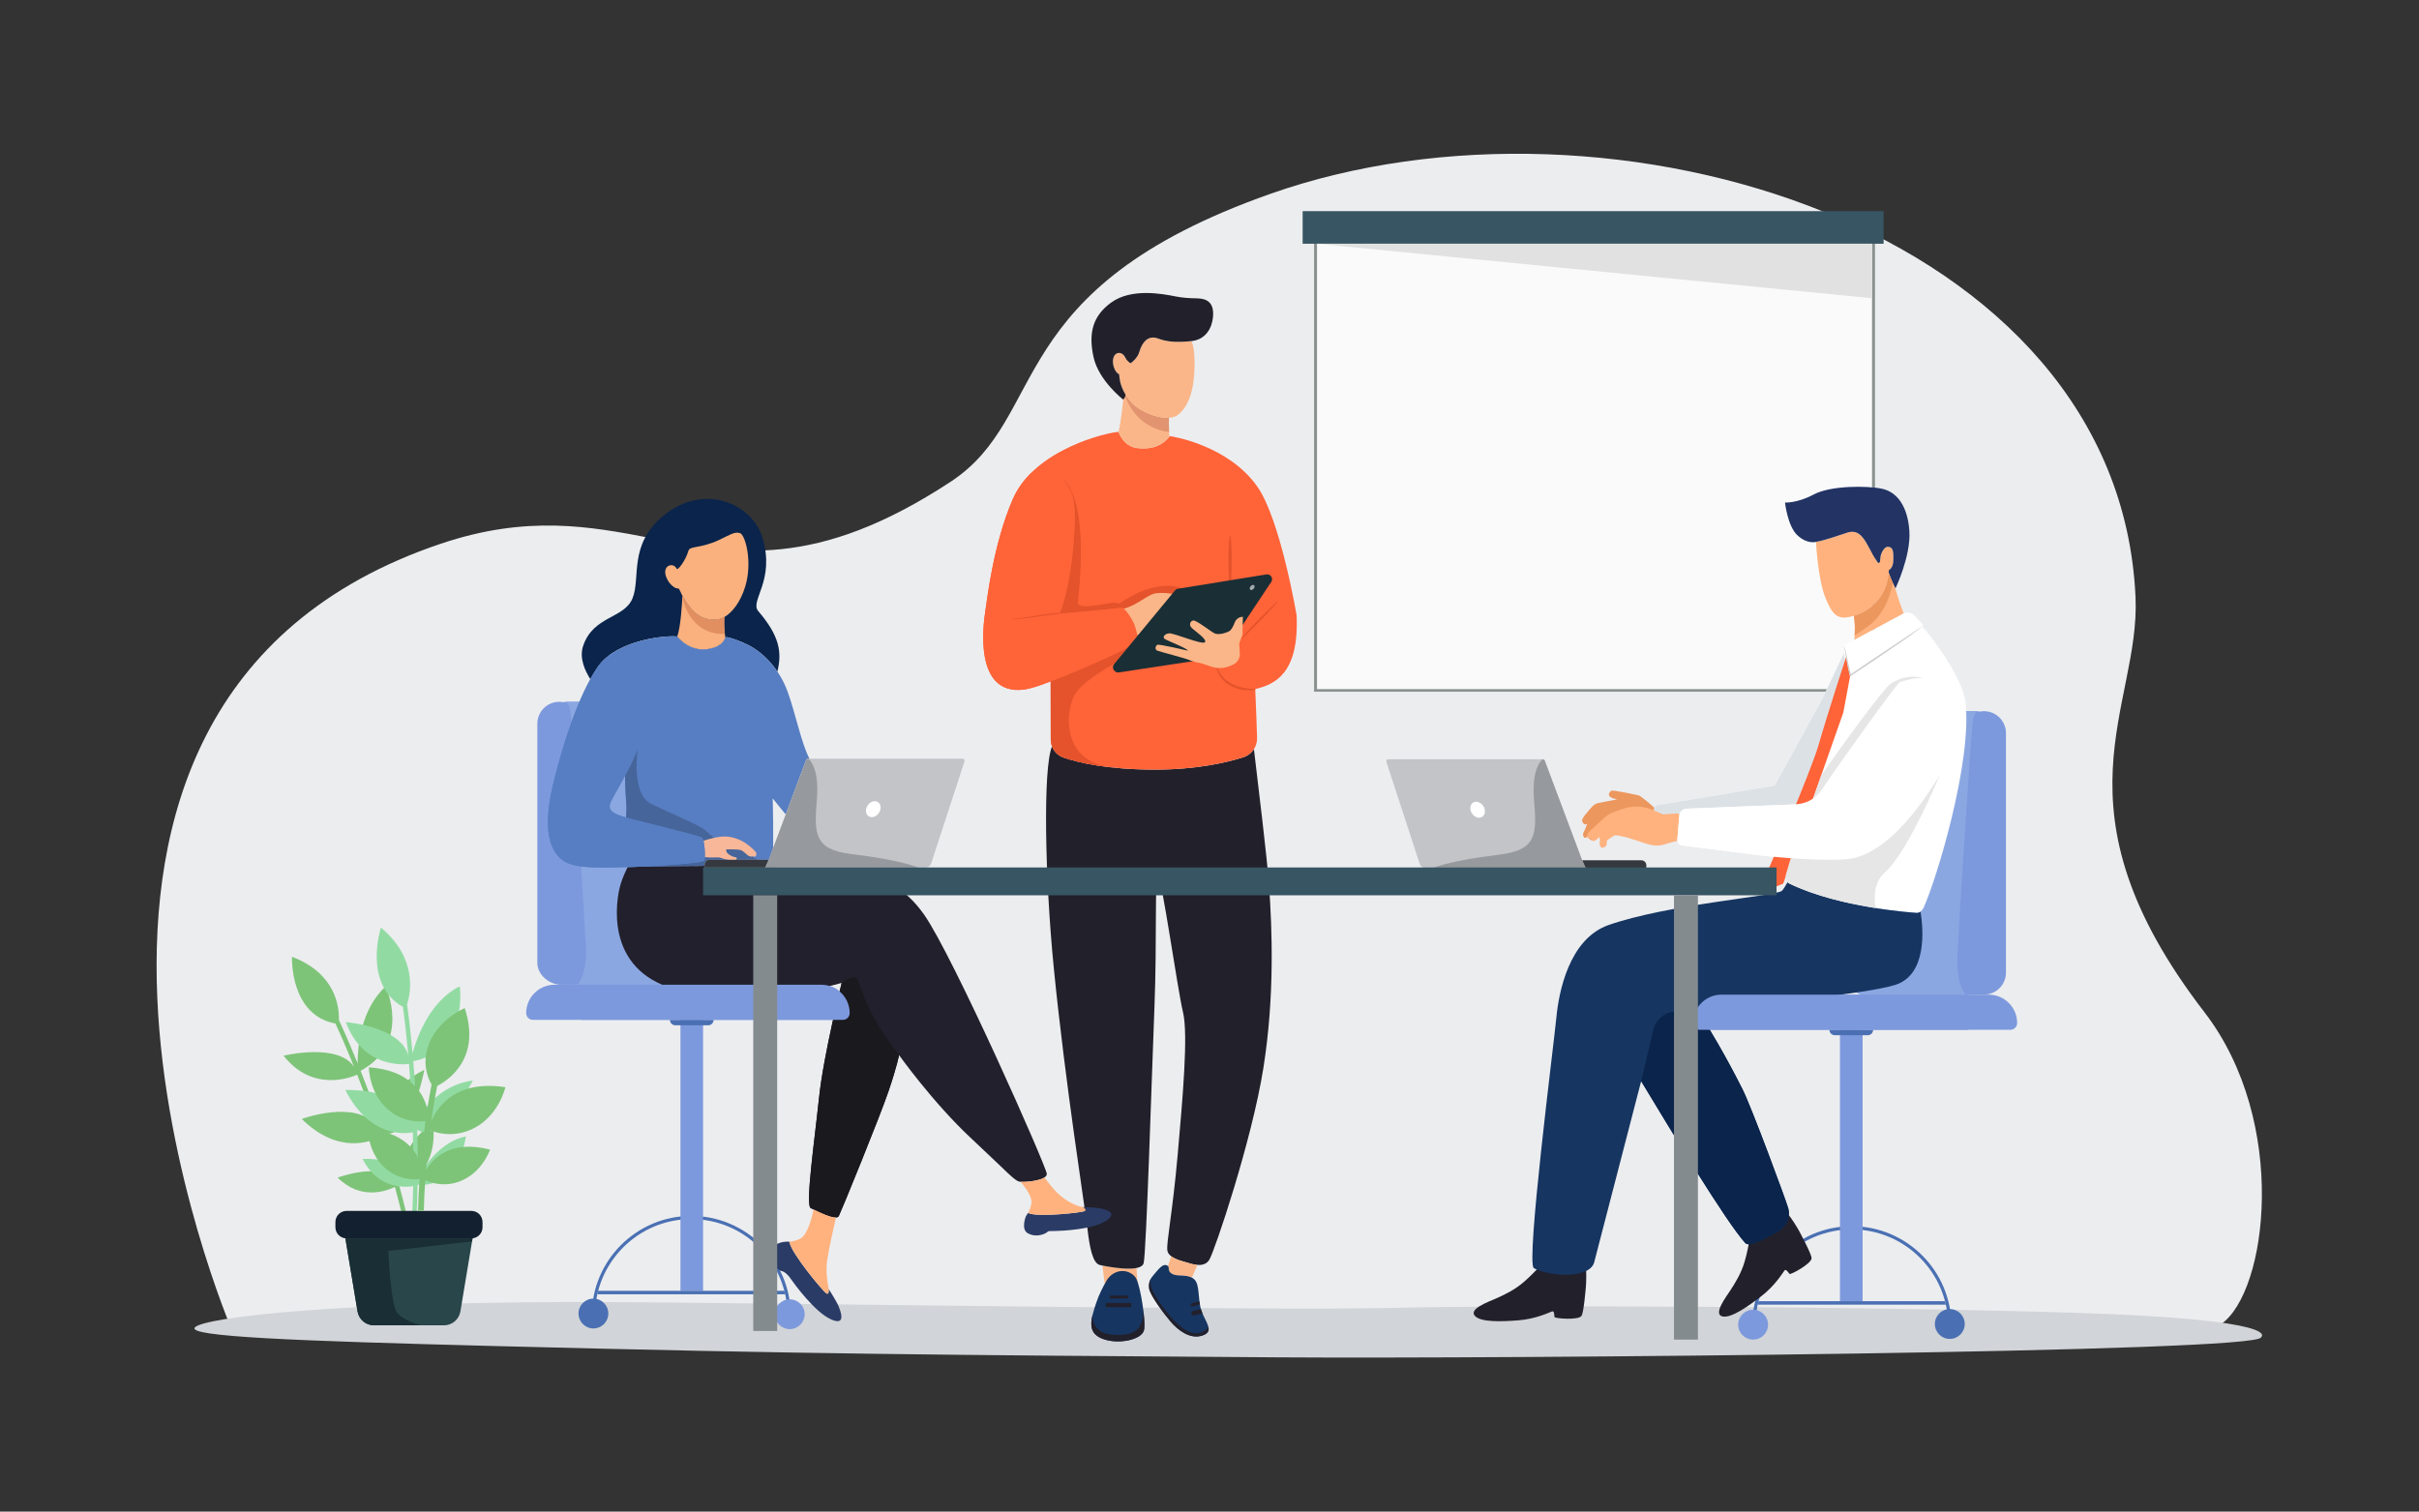 <svg width="5334" height="3334" viewBox="0 0 5334 3334" fill="none" xmlns="http://www.w3.org/2000/svg">
<rect x="0" y="0" width="5334" height="3334" fill="#333333" stroke="none"/>
<mask id="mask0_226_868" style="mask-type:luminance" maskUnits="userSpaceOnUse" x="0" y="0" width="5334" height="3334">
<path d="M0 -0H5333.33V3333.33H0V-0Z" fill="white"/>
</mask>
<g mask="url(#mask0_226_868)">
<path d="M511.904 2934.79C511.904 2934.79 -81.675 1554.04 971.976 1199.22C1162.41 1135.09 1300.82 1160.95 1435.89 1186.82C1620.65 1222.2 1799.16 1257.58 2096.04 1062.65C2316.82 917.694 2203.74 638.128 2801.44 427.435C3552.26 162.768 4672.26 502.82 4708.94 1317.17C4719.89 1560.19 4513.43 1781.02 4860.89 2232.51C5047.58 2475.09 4999.7 2849.7 4897.67 2920.36L511.904 2934.79Z" fill="#ECEDEF"/>
<path d="M429.505 2928C413.956 2948.08 649.321 2957.46 1093.57 2968.85C1775.52 2986.35 2067.43 2988.59 2815.99 2993.69C3324.04 2997.15 4988.03 2982.75 4985.69 2949.37C4985.69 2949.37 5044.2 2910.37 4576.46 2895.48C4129.23 2881.25 3336.26 2877.94 3069.57 2884.63C2802.88 2891.32 1667.17 2873.3 1350.64 2871.81C754.288 2869.01 446.975 2905.44 429.505 2928Z" fill="#D1D4D8"/>
<path d="M2897.58 1525.63H4134.45V537.567H2897.58V1525.63Z" fill="#FAFAFA"/>
<path d="M4127.93 537.567V1519.91H2904.1V537.567H2897.58V1525.63H4134.45V537.567H4127.93Z" fill="#89928F"/>
<path d="M4153.42 537.568H2872.39V465.716H4153.42V537.568Z" fill="#375562"/>
<path d="M2903.65 537.568L4128.42 657.793L4127.79 537.568H2903.65Z" fill="#E1E1E1"/>
<path d="M2431.04 2791.29C2432.5 2804.85 2434.99 2826.71 2436.42 2832.29C2438.53 2840.54 2508.87 2834.25 2508.87 2834.25C2508.87 2834.25 2507.01 2815.29 2506.04 2796.67C2484.66 2800.98 2447.65 2794.65 2431.04 2791.29Z" fill="#FAB688"/>
<path d="M2492.04 2807.44C2473.35 2797.82 2450.92 2805.71 2439.9 2824.7C2432.49 2837.46 2422.96 2855.79 2416.76 2874.78C2405.38 2909.69 2395.96 2939.06 2430.9 2952.68C2465.84 2966.3 2519.23 2954.81 2522.77 2932.67C2526.3 2910.54 2515.21 2841.15 2506.18 2821.57C2503.28 2815.28 2498.17 2810.59 2492.04 2807.44Z" fill="#163561"/>
<path d="M2522.77 2932.67C2524.22 2923.55 2523.19 2906.41 2520.85 2888.04C2522.46 2938.31 2492.93 2948 2449.55 2943.31C2406.52 2938.67 2408.96 2901.46 2409 2900.86C2403.49 2923.97 2405.1 2942.62 2430.9 2952.68C2465.84 2966.3 2519.23 2954.81 2522.77 2932.67Z" fill="#22202B"/>
<path d="M2485.76 2863.92H2448.75C2447.83 2863.92 2447.08 2863.18 2447.08 2862.26V2859.08C2447.08 2858.16 2447.83 2857.42 2448.75 2857.42H2485.76C2486.68 2857.42 2487.43 2858.16 2487.43 2859.08V2862.26C2487.43 2863.18 2486.68 2863.92 2485.76 2863.92Z" fill="#22202B"/>
<path d="M2492.09 2883.13H2440.31C2438.99 2883.13 2437.93 2882.06 2437.93 2880.75V2876.22C2437.93 2874.9 2438.99 2873.84 2440.31 2873.84H2492.09C2493.4 2873.84 2494.47 2874.9 2494.47 2876.22V2880.75C2494.47 2882.06 2493.4 2883.13 2492.09 2883.13Z" fill="#22202B"/>
<path d="M2764.98 1652.45C2764.82 1652.72 2764.6 1652.96 2764.35 1653.16C2759 1661.08 2751.08 1667.24 2741.48 1670.27C2705.5 1681.62 2638.91 1697.42 2547.04 1697.42C2442.45 1697.42 2378.37 1682.16 2345.26 1670.86C2333.27 1666.77 2324.1 1657.57 2319.76 1646.2C2299.58 1694.14 2303.91 1935.59 2323.73 2135.69C2348.8 2388.62 2392.78 2665.82 2397.75 2709.03C2402.71 2752.24 2409.62 2786.62 2425.5 2790.13C2441.37 2793.63 2515.81 2808.3 2521.76 2786.11C2527.72 2763.92 2539.62 2373.56 2545.58 2222.48C2551.53 2071.39 2545.58 1931.25 2553.51 1932.42C2561.45 1933.59 2596.67 2183.51 2608.58 2232.55C2620.48 2281.6 2607.83 2422.62 2596.67 2548.75C2585.51 2674.87 2571.59 2741.01 2574.07 2757.94C2576.55 2774.88 2606.1 2781.34 2616.02 2784.26C2625.94 2787.18 2654.72 2798.27 2666.62 2778.42C2678.53 2758.57 2759.91 2517.51 2785.69 2356.35C2811.47 2195.19 2804.56 2044.3 2798.59 1956.71C2793.92 1888.08 2773.57 1727.86 2764.98 1652.45Z" fill="#22202B"/>
<path d="M2616.02 2784.26C2609.11 2782.22 2592.68 2778.47 2582.5 2770.65C2580.22 2777.82 2577.49 2786.3 2575.45 2792.39C2576.55 2793.37 2577.11 2794.86 2577.01 2796.37C2576.78 2799.96 2577.63 2807.14 2587.21 2810.79C2598.81 2815.22 2615.38 2811.02 2628.28 2818.06C2631.87 2809.39 2636.44 2798.56 2640.38 2789.86C2630.53 2789.17 2620.95 2785.71 2616.02 2784.26Z" fill="#FAB688"/>
<path d="M2575.31 2792.24C2576.52 2793.21 2577.11 2794.79 2577.01 2796.37C2576.78 2799.96 2577.63 2807.14 2587.2 2810.79C2600.29 2815.78 2619.7 2809.78 2633.03 2821.32C2646.36 2832.85 2640.65 2865.4 2649.04 2890.48C2657.43 2915.56 2679.24 2936.24 2651.39 2945.54C2623.54 2954.84 2596.7 2932.79 2581.6 2915.21C2566.5 2897.64 2534.99 2855.34 2533.78 2841.14C2532.61 2827.33 2536.3 2820.1 2545.03 2810.45C2553.22 2801.38 2564.83 2783.74 2575.31 2792.24Z" fill="#163561"/>
<path d="M2651.39 2945.54C2663.13 2941.62 2666.03 2935.67 2664.84 2928.23C2622.55 2972.41 2566.35 2887.13 2549.61 2861.22C2533.8 2836.76 2536.58 2823.06 2536.95 2821.56C2534.16 2827.02 2533.08 2832.91 2533.78 2841.14C2534.99 2855.34 2566.5 2897.64 2581.6 2915.21C2596.7 2932.79 2623.54 2954.84 2651.39 2945.54Z" fill="#22202B"/>
<path d="M2644.8 2870.07L2627.84 2874.47C2626.04 2874.93 2624.95 2876.81 2625.4 2878.65C2625.86 2880.5 2627.68 2881.61 2629.48 2881.15L2645.8 2876.92C2645.42 2874.65 2645.08 2872.37 2644.8 2870.07Z" fill="#22202B"/>
<path d="M2649.04 2890.48C2648.68 2889.39 2648.37 2888.28 2648.06 2887.17L2630.78 2891.64C2628.22 2892.3 2626.66 2894.98 2627.31 2897.62C2627.95 2900.25 2630.56 2901.85 2633.12 2901.18L2651.31 2896.47C2650.49 2894.5 2649.72 2892.51 2649.04 2890.48Z" fill="#22202B"/>
<path d="M2859.08 1357.13C2859.08 1357.13 2823.57 1146.48 2772.78 1073.76C2708.68 981.972 2585.53 962.604 2579.3 961.823C2563.21 983.328 2539.45 991.804 2508.02 988.252C2476.36 984.672 2466.48 952.516 2466.48 952.516C2442.78 953.522 2281.82 990.148 2233.64 1100.18C2190.1 1199.59 2176.37 1324.08 2172.49 1349.41C2168.39 1376.08 2146.58 1533.92 2257.01 1520.98C2278.56 1518.46 2316.74 1502.75 2316.74 1502.75L2316.97 1631.3C2317 1649.17 2328.34 1665.09 2345.26 1670.86C2378.37 1682.16 2442.45 1697.42 2547.04 1697.42C2638.91 1697.42 2705.5 1681.62 2741.48 1670.27C2760 1664.42 2772.37 1646.97 2771.87 1627.56C2771.17 1600.36 2769.64 1561.34 2767.83 1519.73C2811.3 1509.57 2864.81 1485.23 2859.08 1357.13Z" fill="#FF6338"/>
<path d="M2243.89 1521.71C2244.58 1521.71 2245.28 1521.71 2245.98 1521.7C2245.28 1521.71 2244.58 1521.71 2243.89 1521.71Z" fill="#E04A54"/>
<path d="M2518.18 1432.87C2518.18 1432.87 2649.73 1309.08 2601.29 1295.72C2539.07 1278.55 2471.49 1329.23 2468.9 1330.79C2466.31 1332.34 2463.2 1328.19 2450.68 1329.75C2438.15 1331.3 2374.84 1345.86 2376.66 1329.23C2403.6 1082.6 2341.58 1056.07 2341.56 1056.06C2354.25 1068.56 2363.98 1085.47 2367.2 1103.29C2375.62 1149.93 2362.5 1292.14 2336.42 1353.7C2336.42 1353.7 2461 1342.84 2471.1 1340.44C2481.21 1338.04 2498.44 1369.65 2501.55 1377.94C2504.66 1386.23 2510.74 1408.78 2509.19 1414.61C2507.64 1420.44 2406.07 1468.98 2316.74 1502.75L2316.97 1631.3C2317 1649.17 2328.34 1665.09 2345.26 1670.86C2365.31 1677.7 2396.73 1685.99 2441.6 1691.47C2437.02 1690.2 2432.11 1688.83 2426.82 1687.36C2350.53 1666.16 2347.12 1582.89 2367.2 1537.03C2387.28 1491.17 2518.18 1432.87 2518.18 1432.87Z" fill="#E4532B"/>
<path d="M2257.01 1520.98C2255.44 1521.17 2253.91 1521.3 2252.4 1521.42C2253.91 1521.31 2255.44 1521.17 2257.01 1520.98Z" fill="#E04A54"/>
<path d="M2466.48 952.517C2466.48 952.517 2476.36 984.673 2508.02 988.251C2538.86 991.737 2562.29 983.614 2578.36 963.001C2577.69 949.722 2577.13 932.239 2577.61 921.501C2551.92 923.214 2515.44 908.398 2496.45 889.125C2488.3 880.85 2482.47 872.213 2478.28 864.053C2476.21 890.591 2471.77 929.737 2466.48 952.517Z" fill="#FAB688"/>
<path d="M2496.45 889.125C2488.54 881.097 2482.83 872.727 2478.67 864.782C2478.66 865.014 2478.65 865.239 2478.63 865.473H2478.63C2478.63 865.473 2491.49 923.338 2548.32 945.266C2561.08 950.191 2570.68 952.259 2577.9 952.517C2577.48 941.469 2577.25 929.577 2577.61 921.501C2551.92 923.214 2515.44 908.398 2496.45 889.125Z" fill="#E29470"/>
<path d="M2627.14 752.332C2565.4 758.723 2556.64 744.323 2543.19 744.407C2524.88 744.519 2516.63 761.577 2511.95 777.049C2507.68 791.17 2493.09 801.175 2493.09 801.175C2493.09 801.175 2489.33 799.483 2484.88 794.339C2482.89 792.048 2481.27 787.924 2479 784.736C2472.3 775.331 2458.83 775.768 2455.02 789.508C2451.2 803.248 2459.18 822.535 2467.63 825.236C2467.63 825.236 2468.52 835.294 2469.97 841.796C2470.13 842.46 2470.3 843.135 2470.48 843.827L2470.55 844.05C2473.89 856.56 2481.06 873.503 2496.45 889.124C2521.13 914.172 2575.37 931.726 2597.04 915.195C2629.84 890.159 2634.86 835.523 2634 793.484C2633.62 774.798 2631.29 761.587 2627.14 752.332Z" fill="#FAB688"/>
<path d="M2756.72 1518.94C2746.92 1518.25 2733.25 1516.49 2719.41 1509.73C2712.48 1506.26 2706.02 1502.41 2700.86 1497.84C2695.69 1493.25 2691.9 1487.8 2689.14 1482.82C2683.73 1472.7 2681.61 1465.31 2680.95 1465.65C2680.56 1465.81 2681.65 1473.61 2686.7 1484.78C2689.27 1490.28 2693.15 1496.48 2698.62 1501.66C2704.09 1506.83 2710.75 1510.94 2717.91 1514.52C2732.46 1521.62 2746.68 1522.81 2756.67 1522.58C2761.35 1522.45 2765.16 1522.06 2767.91 1521.62C2767.88 1520.99 2767.86 1520.36 2767.83 1519.73C2768.1 1519.66 2768.38 1519.6 2768.65 1519.53C2765.86 1519.39 2761.78 1519.28 2756.72 1518.94Z" fill="#E4532B"/>
<path d="M2817.6 1326.32C2818.05 1326.6 2813.73 1331.74 2806.53 1339.62C2799.32 1347.52 2789.17 1358.26 2777.78 1369.94C2766.39 1381.63 2755.91 1392.05 2748.19 1399.45C2740.46 1406.85 2735.48 1411.23 2735.07 1410.84C2734.67 1410.44 2738.91 1405.34 2746.11 1397.42C2753.3 1389.5 2763.45 1378.76 2774.84 1367.07C2797.6 1343.73 2816.81 1325.37 2817.6 1326.32Z" fill="#E4532B"/>
<path d="M2712.39 1311.22C2710.42 1311.22 2708.83 1261.56 2708.83 1233.28C2708.83 1204.99 2710.42 1182.06 2712.39 1182.06C2714.35 1182.06 2715.94 1204.99 2715.94 1233.28C2715.94 1261.56 2714.35 1311.22 2712.39 1311.22Z" fill="#E4532B"/>
<path d="M2638.32 657.996C2623.18 657.9 2606.22 656.564 2592.79 653.895C2563.56 648.088 2494.5 634.665 2449.57 667.732C2410.92 696.177 2399.02 732.749 2411.47 788.279C2423.03 839.795 2476.75 881.384 2476.75 881.387C2480.61 876.889 2481.5 874.736 2481.86 870.455C2476.03 860.879 2472.57 851.645 2470.54 844.049L2470.48 843.828C2470.3 843.135 2470.13 842.46 2469.97 841.797C2468.52 835.293 2467.63 825.236 2467.63 825.236C2459.18 822.536 2451.2 803.248 2455.02 789.508C2458.83 775.769 2472.29 775.331 2479 784.736C2481.27 787.924 2482.89 792.049 2484.88 794.339C2489.33 799.483 2493.09 801.176 2493.09 801.176C2493.09 801.176 2507.68 791.169 2511.95 777.048C2516.63 761.577 2524.88 744.52 2543.19 744.407C2556.64 744.324 2565.4 758.725 2627.14 752.332C2658.43 749.092 2672.37 723.952 2674.68 699.473C2677.78 666.767 2661.1 658.14 2638.32 657.996Z" fill="#22202B"/>
<path d="M2683.15 1363.37C2681.39 1354.96 2667.19 1349.87 2667.19 1349.87C2673.95 1338.22 2643.68 1334.01 2643.68 1334.01C2643.68 1334.01 2645.3 1321.04 2605.26 1313.15C2575.02 1307.2 2551.24 1305.18 2538.3 1311.62C2532.61 1314.45 2521.95 1320.91 2511.8 1327.27C2497.04 1336.51 2480.66 1343.05 2463.46 1346.52C2481.5 1358.61 2493.48 1389.02 2495.35 1409.16C2510.94 1398.13 2533.22 1386.34 2556.07 1387.62C2591.52 1389.6 2623.52 1375.58 2608.9 1372.77C2594.28 1369.96 2583.98 1365 2586.42 1364.22C2588.86 1363.43 2619.6 1354.74 2650.92 1363.91C2682.25 1373.07 2684.04 1367.63 2683.15 1363.37Z" fill="#FAB688"/>
<path d="M2509.19 1414.61C2510.75 1408.77 2504.66 1386.23 2501.55 1377.94C2498.44 1369.65 2481.21 1338.04 2471.1 1340.44C2461 1342.84 2336.42 1353.7 2336.42 1353.7C2362.5 1292.14 2375.62 1149.93 2367.2 1103.29C2358.78 1056.65 2305.82 1016.23 2271.75 1045.02C2256.1 1060.92 2242.82 1079.21 2233.63 1100.18C2190.11 1199.59 2176.37 1324.08 2172.49 1349.41C2168.39 1376.08 2146.58 1533.92 2257.01 1520.98C2278.56 1518.46 2316.74 1502.75 2316.74 1502.75C2406.07 1468.98 2507.64 1420.44 2509.19 1414.61Z" fill="#FF6338"/>
<path d="M2590.9 1302.27L2456.62 1464.9C2453.22 1469.03 2453.38 1475.03 2457.01 1478.96L2457.78 1479.79C2460.18 1482.4 2463.73 1483.64 2467.24 1483.11L2688.68 1449.35C2691.66 1448.9 2694.3 1447.21 2695.97 1444.7L2803.16 1283.4C2806.09 1278.98 2805.35 1273.08 2801.41 1269.54C2799 1267.37 2795.74 1266.41 2792.55 1266.93L2597.44 1298.53C2594.88 1298.94 2592.55 1300.28 2590.9 1302.27Z" fill="#1A2E35"/>
<path d="M2740.66 1360.36C2732.75 1360.36 2725.61 1365.19 2722.78 1372.57C2719.79 1380.34 2715.43 1389.42 2710.59 1392.06C2701.64 1396.94 2686.2 1400.83 2678.07 1396.85C2669.94 1392.87 2639.19 1368.57 2631.81 1368.57C2625.26 1368.57 2621.17 1377.43 2626.86 1383.93C2632.55 1390.43 2662.63 1409.94 2656.94 1416.44C2651.25 1422.95 2588.48 1395.95 2578.1 1396.85C2568.06 1397.72 2562.65 1405.37 2568.34 1409.28C2574.03 1413.19 2617.11 1429.45 2619.55 1435.14C2619.55 1435.14 2556.02 1420.24 2552.09 1422.13C2547.81 1424.19 2545.58 1432.7 2552.09 1435.14C2558.59 1437.58 2614.67 1452.21 2619.55 1454.65C2624.43 1457.08 2641.24 1461.96 2644.62 1461.96C2646.39 1461.96 2659.12 1466.22 2670.81 1470.27C2683.98 1474.83 2698.34 1474.44 2711.25 1469.19L2717.83 1466.5C2728.08 1462.33 2734.52 1452.09 2733.86 1441.05L2732.53 1418.88L2739.63 1400.59L2740.66 1360.36Z" fill="#FAB688"/>
<path d="M2295.43 1358.92C2307.42 1357.28 2321.98 1355.11 2336.42 1353.7L2337.31 1351.54C2322.34 1353.13 2308.45 1354.17 2295.04 1356.31C2274.85 1359.53 2258.64 1362.29 2246.71 1363.67C2241.33 1364.36 2236.98 1364.93 2233.59 1365.37C2230.6 1365.8 2229.04 1366.09 2229.06 1366.22C2229.07 1366.35 2230.65 1366.31 2233.67 1366.13C2237.08 1365.87 2241.45 1365.55 2246.87 1365.14C2258.82 1364.07 2274.64 1361.75 2295.43 1358.92Z" fill="#E4532B"/>
<path d="M2763.08 1290.07C2761.38 1290.07 2759.36 1291.06 2757.78 1292.85C2755.41 1295.54 2754.94 1299 2756.74 1300.58C2757.34 1301.11 2758.11 1301.37 2758.97 1301.37C2760.68 1301.37 2762.7 1300.37 2764.28 1298.58C2766.65 1295.89 2767.11 1292.43 2765.32 1290.85C2764.72 1290.32 2763.94 1290.07 2763.08 1290.07Z" fill="#A3ABAE"/>
<path d="M954.723 2479.23C904.08 2506.21 882.935 2568.1 875.497 2597.56C865.868 2563.5 855.621 2530.58 845.271 2499.44C906.599 2515.54 935.747 2359.63 935.747 2359.63C867.785 2391.64 845.957 2454.03 839.405 2482.02C824.073 2437.02 808.74 2396.21 795.076 2361.74C908.311 2300.4 850.427 2175.72 850.427 2175.72C795.24 2226.12 788.551 2308.36 788.571 2345.48C766.896 2291.84 750.577 2256.59 747.251 2249.48C748.185 2223.38 741.971 2147.46 643.905 2110.24C643.905 2110.24 638.156 2238.62 739.76 2257.47C745 2268.78 760.616 2303.12 780.643 2352.83C744.889 2299.2 625.377 2328.43 625.377 2328.43C690.976 2412.14 779.023 2374.22 787.589 2370.26C800.195 2402.2 814.149 2439.4 828.167 2480.2C780.34 2425.32 665.48 2467.97 665.48 2467.97C745.695 2547.24 818.32 2517.85 837.471 2507.81C846.779 2535.98 855.985 2565.59 864.708 2596.14C828.016 2566.38 744.551 2597.27 744.551 2597.27C795.256 2647.82 851.501 2627.29 870.776 2617.83C876.344 2638.18 881.664 2658.88 886.627 2679.8L896.073 2676.52C890.903 2654.72 885.344 2633.16 879.524 2611.99C973.42 2587.66 954.723 2479.23 954.723 2479.23Z" fill="#7DC478"/>
<path d="M1027.28 2506.46C972.776 2516.97 936.081 2571.09 921.056 2597.68C921.481 2561.19 921.021 2525.62 919.972 2491.77C972.549 2526.93 1042.57 2382.99 1042.57 2382.99C970.583 2392.97 933.113 2447.38 919.317 2472.8C917.455 2423.76 914.437 2378.83 911.227 2340.66C1033.37 2316.14 1013.89 2175.4 1013.89 2175.4C948.719 2207.49 919.859 2286.16 909.656 2322.64C904.275 2263.11 898.813 2223.32 897.676 2215.3C905.733 2189.95 920.86 2113.41 839.947 2045.91C839.947 2045.91 799.256 2170.2 888.517 2220.77C890.273 2233.54 895.333 2272.2 900.263 2327.36C881.792 2263.39 762.652 2254.38 762.652 2254.38C800.581 2357.32 892.867 2347.85 901.923 2346.66C904.844 2382.02 907.576 2422.96 909.372 2467.46C880.023 2398.47 761.511 2404.11 761.511 2404.11C814.251 2507.29 889.852 2501.34 910.419 2497.52C911.315 2528.14 911.721 2560.12 911.419 2592.88C885.504 2552.07 799.412 2556.08 799.412 2556.08C832.628 2621.73 890.564 2619.32 911.085 2616.11C910.659 2637.85 909.904 2659.87 908.757 2681.99L918.444 2681.74C919.639 2658.69 920.408 2635.76 920.827 2613.13C1014.81 2618.87 1027.28 2506.46 1027.28 2506.46Z" fill="#91DBA3"/>
<path d="M1042 2731.34L1015.22 2892.35C1012.27 2910.09 996.928 2923.09 978.948 2923.09H824.637C806.657 2923.09 791.313 2910.09 788.363 2892.35L761.581 2731.34H1042Z" fill="#29464A"/>
<path d="M764.184 2731.34H1039.4C1052.98 2731.34 1063.98 2720.34 1063.98 2706.76V2695.29C1063.98 2681.72 1052.98 2670.71 1039.4 2670.71H764.184C750.608 2670.71 739.602 2681.72 739.602 2695.29V2706.76C739.602 2720.34 750.608 2731.34 764.184 2731.34Z" fill="#13202F"/>
<path d="M1042 2731.34L1040.9 2737.98C1038.59 2738.16 856.319 2759.01 856.319 2759.01C856.319 2759.01 861.371 2880.9 876.529 2896.56C887.529 2907.93 905.716 2916.9 927.223 2923.09H824.637C806.657 2923.09 791.313 2910.09 788.364 2892.35L761.581 2731.34H1042Z" fill="#1A2E35"/>
<path d="M927.605 2567.48C930.708 2531.03 934.539 2498.94 938.219 2472.57C924.528 2474.38 894.055 2475.14 863.901 2453.74C813.357 2417.87 813.357 2353.94 813.357 2353.94C906.3 2360.4 934.009 2412.88 942.243 2445.4C945.644 2423.75 948.944 2405.7 951.661 2391.91C944.395 2379.54 931.968 2351.18 942.028 2313.86C959.047 2250.71 1024.75 2223.46 1024.75 2223.46C1061.28 2334.49 988.671 2382.44 964.008 2395.13C960.356 2413.81 955.641 2440.33 951.025 2473.16C964.287 2441.53 1004.42 2381.1 1114.41 2397.93C1114.41 2397.93 1099.07 2466.12 1036.56 2492.26C994.664 2509.78 959.044 2497.37 948.384 2492.78C945.023 2518.86 941.841 2548.25 939.313 2580.3C954.997 2554.36 994.484 2513.06 1080.61 2535.63C1080.61 2535.63 1061.75 2591.46 1007.03 2607.88C975.396 2617.38 949.631 2608.6 937.672 2602.94C936.244 2624.52 935.136 2647.17 934.481 2670.71H921.767C922.444 2646.2 923.609 2622.72 925.095 2600.53C911.995 2602.08 884.703 2602.2 857.692 2583.03C811.1 2549.97 811.1 2491.04 811.1 2491.04C889.615 2496.49 917.629 2537.58 927.605 2567.48Z" fill="#7DC478"/>
<path d="M4220.68 1568.57H4358.65C4361.13 1568.57 4363.54 1568.87 4365.85 1569.43C4368.78 1568.87 4371.8 1568.57 4374.89 1568.57C4401.6 1568.57 4423.25 1590.27 4423.25 1617.04V2145.13C4423.25 2171.9 4401.6 2193.6 4374.89 2193.6C4371.88 2193.6 4361.22 2193.7 4358.65 2193.7H4109.96C4093.04 2193.7 4079.33 2179.98 4079.33 2163.07V1709.92C4079.33 1631.86 4142.62 1568.57 4220.68 1568.57Z" fill="#7D99DD"/>
<path d="M4331.89 2190.79C4332.67 2191.9 4333.34 2192.86 4333.93 2193.7H4109.96C4093.04 2193.7 4079.33 2179.98 4079.33 2163.07V1709.92C4079.33 1631.86 4142.62 1568.57 4220.68 1568.57H4358.65C4358.96 1568.57 4359.26 1568.59 4359.56 1568.6C4351.63 1574.09 4349.62 1593.71 4349.62 1593.71C4349.56 1593.7 4349.47 1594.23 4349.34 1595.26C4349.22 1596.5 4349.06 1598 4348.88 1599.84C4348.53 1604.16 4348.04 1610.04 4347.43 1617.46C4346.31 1633.09 4344.73 1655.16 4342.78 1682.29C4339.17 1737.34 4334.22 1812.86 4328.76 1896.29C4323.58 1979.92 4318.66 2055.54 4315.99 2110.44C4314.97 2137.95 4318.31 2160.48 4324.03 2174.88C4326.69 2182.15 4329.76 2187.35 4331.89 2190.79Z" fill="#8BA7E2"/>
<path d="M3863.6 2924.14H3870.66C3870.66 2806.91 3966.03 2711.54 4083.26 2711.54C4200.48 2711.54 4295.85 2806.91 4295.85 2924.14H4302.91C4302.91 2803.01 4204.38 2704.47 4083.26 2704.47C3962.13 2704.47 3863.6 2803.01 3863.6 2924.14Z" fill="#4A70B3"/>
<path d="M4266.45 2920.14C4266.45 2938.33 4281.19 2953.08 4299.38 2953.08C4317.57 2953.08 4332.32 2938.33 4332.32 2920.14C4332.32 2901.95 4317.57 2887.21 4299.38 2887.21C4281.19 2887.21 4266.45 2901.95 4266.45 2920.14Z" fill="#4A70B3"/>
<path d="M3832.78 2921.66C3832.78 2939.85 3847.53 2954.59 3865.72 2954.59C3883.91 2954.59 3898.65 2939.85 3898.65 2921.66C3898.65 2903.47 3883.91 2888.73 3865.72 2888.73C3847.53 2888.73 3832.78 2903.47 3832.78 2921.66Z" fill="#7D99DD"/>
<path d="M4057.16 2869.9H4107.12V2271.29H4057.16V2869.9Z" fill="#7D99DD"/>
<path d="M3810.89 2193.72H4370.35H4385.25C4419.86 2193.72 4447.92 2221.78 4447.92 2256.39C4447.92 2264.62 4441.25 2271.29 4433.02 2271.29H3748.22C3740 2271.29 3733.33 2264.62 3733.33 2256.39C3733.33 2221.78 3761.38 2193.72 3796 2193.72H3810.89Z" fill="#7D99DD"/>
<path d="M4045.95 2283.29H4118.33C4124.96 2283.29 4130.34 2277.92 4130.34 2271.29H4033.95C4033.95 2277.92 4039.32 2283.29 4045.95 2283.29Z" fill="#4A70B3"/>
<path d="M3877.68 2869.9H4288.83C4289.5 2872.44 4290.12 2874.99 4290.7 2877.56H3875.81C3876.39 2874.99 3877.01 2872.44 3877.68 2869.9Z" fill="#4A70B3"/>
<path d="M4333.96 1547.92C4327.42 1492.26 4250.91 1393.15 4238.32 1381.57C4240.05 1380.5 4240.38 1378.12 4239 1376.62L4221.77 1357.91C4215.17 1350.74 4204.54 1348.95 4195.94 1353.57L4065.62 1423.59L4066.42 1439.86L4018.01 1541.83L3913.38 1732.62L3655.8 1775.61C3650.49 1776.5 3646.58 1781.07 3646.53 1786.45L3646.07 1837.83C3645.99 1845.95 3652.19 1852.75 3660.29 1853.43L3699.2 1856.7C3700.65 1860.86 3704.34 1864.05 3708.98 1864.64L3890.16 1887.68C3890.16 1887.68 3915.05 1890.46 3948.6 1892.86L3938.45 1927.2C3935.86 1935.98 3938.03 1945.02 3945.99 1948.88C4057.56 2003.02 4222.94 2013.15 4222.94 2013.15C4231.28 2014.99 4238.16 2009.4 4241.73 2001.64C4269.82 1940.53 4349.38 1679.15 4333.96 1547.92Z" fill="white"/>
<path d="M3396.41 2791.2C3390.06 2799.02 3374.76 2814.76 3360.4 2827.23C3339.21 2845.64 3316.47 2855.97 3299.26 2863.66C3282.05 2871.35 3236.15 2887.44 3253.2 2903.32C3267.57 2916.7 3312.75 2914.79 3347.8 2912.1C3386.66 2909.12 3416.29 2894.56 3422.18 2892.45C3428.07 2890.35 3426.79 2901.82 3427.79 2904.9C3428.79 2907.98 3480.61 2912.36 3487.32 2902.16C3492.03 2894.99 3496.09 2847.93 3497.04 2836.95C3497.8 2828.29 3498.22 2804.84 3496.9 2793.39C3471.34 2795.38 3423.58 2797.89 3396.41 2791.2Z" fill="#22202B"/>
<path d="M3857.86 2731.57C3856.81 2741.58 3852.58 2763.12 3847.34 2781.41C3839.62 2808.4 3826.19 2829.46 3815.96 2845.29C3805.73 2861.12 3776.04 2899.64 3798.99 2903.65C3818.34 2907.04 3855.16 2880.79 3883.07 2859.42C3914.02 2835.72 3930.91 2807.35 3934.7 2802.38C3938.49 2797.39 3943.67 2807.71 3946.19 2809.75C3948.71 2811.78 3994.53 2787.19 3994.59 2774.98C3994.62 2766.4 3972.35 2724.74 3967.17 2715.03C3963.07 2707.35 3950.64 2687.47 3943.28 2678.59C3922.95 2694.2 3884.29 2722.36 3857.86 2731.57Z" fill="#22202B"/>
<path d="M4004.31 1195.13C4004.31 1195.13 4008.35 1277.53 4025.35 1319C4042.35 1360.47 4054.13 1367.79 4087.36 1358.47C4120.58 1349.15 4162.45 1319.8 4165.12 1257.07C4165.12 1257.07 4174.58 1254.24 4174.99 1234.68C4175.4 1215.13 4174.12 1207.1 4163.75 1206.02C4153.37 1204.94 4147.72 1223.07 4147.1 1224.88C4146.49 1226.7 4145.41 1239.96 4145.41 1239.96L4141.37 1241.88C4141.37 1241.88 4132.72 1229.9 4119.22 1204.18C4105.73 1178.45 4093.46 1168.54 4073.91 1174.58C4054.36 1180.62 4026.13 1191.39 4004.31 1195.13Z" fill="#FFB27E"/>
<path d="M4149.54 1077.89C4116.2 1070.99 4036.71 1070.73 3999.76 1090.44C3962.81 1110.16 3936.03 1108.4 3936.03 1108.4C3936.03 1108.4 3941.66 1160.77 3963.61 1180.88C3985.56 1200.98 4004.31 1195.13 4004.31 1195.13C4026.13 1191.39 4054.36 1180.62 4073.91 1174.58C4093.46 1168.54 4105.73 1178.45 4119.23 1204.18C4132.72 1229.9 4141.37 1241.88 4141.37 1241.88L4145.41 1239.96C4145.41 1239.96 4146.49 1226.7 4147.1 1224.88C4147.72 1223.07 4153.37 1204.94 4163.75 1206.02C4174.12 1207.1 4175.4 1215.13 4174.99 1234.68C4174.58 1254.24 4165.12 1257.07 4165.12 1257.07C4165.02 1259.33 4164.86 1261.54 4164.67 1263.72L4164.68 1263.74C4169.83 1278.31 4179.45 1298.11 4179.45 1298.11C4179.45 1298.11 4213.92 1226.25 4210.24 1171.21C4206.56 1116.17 4182.87 1084.79 4149.54 1077.89Z" fill="#223364"/>
<path d="M4090.07 1383.85C4090.11 1390.24 4089.83 1400.61 4089 1411.03L4195.94 1353.57C4196.53 1353.25 4197.12 1352.97 4197.73 1352.72C4191.68 1337.29 4185 1318.4 4179.45 1298.11L4179.45 1298.11C4179.45 1298.11 4169.83 1278.32 4164.68 1263.74L4164.67 1263.71V1263.71C4159.46 1321.55 4119.83 1349.17 4087.89 1358.31C4088.83 1364.76 4090 1374.63 4090.07 1383.85Z" fill="#FFB27E"/>
<path d="M4164.68 1263.74L4164.67 1263.71C4164.69 1263.44 4164.7 1263.16 4164.72 1262.89C4159.81 1321.29 4119.98 1349.12 4087.89 1358.31C4088.83 1364.76 4090 1374.63 4090.07 1383.85C4090.1 1388.23 4089.98 1394.48 4089.63 1401.32C4098.12 1396.2 4108.48 1389.3 4120.95 1379.96C4161.96 1349.26 4171.93 1295.51 4173.49 1285.26C4170.55 1278.68 4167.11 1270.63 4164.68 1263.74Z" fill="#EC975E"/>
<path d="M3649.17 1783.5C3649 1781.03 3617.46 1755.3 3613.68 1754.32C3609.9 1753.33 3556.21 1741.89 3553.26 1743.93C3550.52 1745.82 3541.08 1754 3555.12 1760.29L3565.83 1763.1L3524.78 1771.03C3519.69 1772.01 3515.04 1774.58 3511.52 1778.39C3502.99 1787.59 3487.72 1804.87 3488.49 1809.74C3489.56 1816.47 3495.4 1820.42 3498.89 1817.09C3502.38 1813.76 3490.47 1839.31 3490.47 1839.31C3490.47 1839.31 3491.17 1849.79 3496.59 1847.57C3502.02 1845.35 3509.98 1834.91 3509.98 1834.91C3509.98 1834.91 3504.4 1847.36 3505.47 1850.69C3506.78 1854.78 3520.46 1852.78 3521.49 1849.61C3522.51 1846.45 3527.17 1840.17 3527.17 1840.17L3527.47 1845.11C3527.72 1849.12 3527.71 1852.7 3531.56 1853.88C3531.56 1853.88 3538.17 1855.17 3541.44 1849L3548.98 1840.37L3590.22 1843.56L3655.45 1847.55L3649.17 1783.5Z" fill="#EC975E"/>
<path d="M3699.2 1856.7C3699.32 1857.05 3699.45 1857.38 3699.61 1857.71C3699.46 1857.38 3699.32 1857.05 3699.2 1856.7Z" fill="#DCE1E6"/>
<path d="M3698.56 1851.78L3700.13 1832.67L3702.92 1798.76C3703.6 1790.49 3710.35 1784.02 3718.65 1783.69L3954.46 1774.33C3956.03 1774.28 3957.57 1774.2 3959.1 1774.09C3959.64 1774.05 3960.18 1774 3960.72 1773.95C3960.87 1773.94 3961.03 1773.92 3961.19 1773.91C3961.98 1773.84 3962.77 1773.77 3963.55 1773.68C3964.21 1773.6 3964.86 1773.51 3965.51 1773.42C3965.8 1773.38 3966.09 1773.33 3966.39 1773.29C3966.85 1773.22 3967.32 1773.16 3967.78 1773.08C3968.51 1772.96 3969.23 1772.83 3969.95 1772.7C3970.37 1772.62 3970.8 1772.53 3971.22 1772.44C3971.37 1772.41 3971.51 1772.38 3971.66 1772.35C3972.5 1772.17 3973.34 1771.99 3974.16 1771.79C3974.54 1771.7 3974.92 1771.6 3975.29 1771.5C3976.27 1771.25 3977.24 1770.98 3978.2 1770.7C3978.38 1770.64 3978.55 1770.58 3978.73 1770.52C3981.03 1769.81 3983.28 1769 3985.47 1768.09L3985.47 1768.08L4047.33 1558.71L4068.32 1456.39L4066.42 1439.86L4018.01 1541.83L3913.38 1732.62L3655.8 1775.61C3650.49 1776.5 3646.58 1781.07 3646.53 1786.45L3646.07 1837.83C3645.99 1845.95 3652.19 1852.75 3660.29 1853.43L3699.2 1856.7C3698.66 1855.17 3698.42 1853.5 3698.56 1851.78Z" fill="#DCE1E6"/>
<path d="M4070.6 1449.4L4079.46 1491.89L4064.63 1571.32L3932.06 1948.84L3896.81 1963.39L3897.51 1921.78C3897.51 1921.78 3992.53 1704.6 4010.94 1640.13C4029.35 1575.66 4070.6 1449.4 4070.6 1449.4Z" fill="#FF6338"/>
<path d="M4065.62 1423.59C4065.26 1423.7 4067.11 1430.22 4069.21 1441.83C4071.57 1453.39 4073.35 1470.21 4078.89 1489.86L4079.46 1491.89L4081.25 1490.69C4096.44 1480.54 4113.99 1468.81 4132.65 1456.34C4162.28 1436.39 4188.99 1418.17 4208.22 1404.83C4217.38 1398.39 4224.5 1392.27 4230.39 1388.13C4235.7 1384.3 4238.46 1381.77 4238.32 1381.57C4238.18 1381.37 4235.34 1383.68 4229.8 1387.16C4223.74 1391.06 4216.23 1396.68 4206.82 1402.75C4187.23 1415.55 4160.3 1433.45 4130.67 1453.4C4112.1 1466 4094.63 1477.85 4079.51 1488.11L4081.87 1488.94C4076.16 1469.81 4073.89 1452.95 4071.01 1441.46C4069.67 1435.68 4068.42 1431.17 4067.43 1428.15C4066.43 1425.12 4065.77 1423.54 4065.62 1423.59Z" fill="#CCCCCC"/>
<path d="M3559.52 1790.61L3579.19 1783.79C3599.84 1776.62 3622.42 1777.34 3642.58 1785.79L3667.3 1796.14L3698.1 1794.08L3703.17 1795.77L3698.31 1854.84L3690.62 1856.47C3690.62 1856.47 3683.04 1858.68 3666.04 1863.53C3649.03 1868.38 3625.58 1859.29 3625.58 1859.29L3586.52 1846.73L3566.5 1842.46C3563.24 1841.76 3559.83 1842.42 3557.05 1844.28L3543.64 1853.31C3543.64 1853.31 3543.01 1860.88 3542.45 1863.29C3541.27 1868.3 3536.04 1869.29 3532.35 1869.53C3530.87 1869.63 3529.69 1868.33 3528.81 1866.72C3527.33 1864.02 3526.9 1860.85 3527.4 1857.8L3528.56 1844.89L3525.06 1847.64C3523.38 1849.42 3518.03 1854.89 3513.67 1854.83C3507.25 1854.75 3507.94 1848.83 3507.94 1848.83L3505.33 1849.59C3501.03 1849.88 3500.03 1849.01 3499.74 1844.7C3499.5 1841.06 3500.92 1837.5 3503.6 1835.03L3537.54 1803.76C3543.88 1797.92 3551.36 1793.44 3559.52 1790.61Z" fill="#FFB27E"/>
<path d="M4222.94 2013.15C4222.94 2013.15 4057.56 2003.02 3945.99 1948.88C3944.28 1948.05 3942.85 1946.97 3941.66 1945.71C3936.7 1954.68 3931.53 1963.07 3928.66 1965.12C3912.83 1976.44 3677.01 1994.79 3547.02 2040.21C3458.71 2071.07 3437.04 2191.11 3432.02 2242.75C3425.79 2306.84 3364.26 2786.53 3382.23 2796.98C3412 2814.28 3502.48 2822.33 3514.98 2785.17L3618.81 2384.61C3684.19 2492.8 3806.51 2695.69 3848.57 2741.76C3857.32 2751.35 3892.33 2731.79 3916.17 2718.79C3940 2705.79 3948.67 2685.43 3943.03 2664.63C3938.84 2649.15 3862.74 2443.02 3842.42 2402.62C3805.17 2328.54 3768.76 2267.58 3742.87 2226.8C3875.2 2215.23 4116.12 2192.13 4178.93 2172.3C4249.84 2149.9 4241.01 2049.09 4234.95 2010.99C4231.51 2013.2 4227.23 2014.1 4222.94 2013.15Z" fill="#163561"/>
<path d="M3916.17 2718.79C3940 2705.79 3948.67 2685.43 3943.03 2664.63C3938.84 2649.15 3862.74 2443.02 3842.42 2402.62C3805.17 2328.54 3768.76 2267.58 3742.87 2226.8C3723.29 2228.51 3706.07 2229.97 3692.18 2231.13C3669.72 2233 3651.01 2249.09 3645.8 2271.02L3618.81 2384.61C3684.19 2492.8 3806.51 2695.69 3848.57 2741.76C3857.32 2751.35 3892.33 2731.79 3916.17 2718.79Z" fill="#0A244B"/>
<path d="M4188.41 1505.02C4183.7 1506.76 4067.14 1667.04 4018.19 1740.25C4002.96 1763.04 3981.85 1773.6 3954.46 1774.33L3718.65 1783.69C3710.35 1784.02 3703.6 1790.49 3702.92 1798.76L3698.56 1851.78C3698.42 1853.5 3698.66 1855.17 3699.2 1856.7C3699.73 1858.24 3700.58 1859.65 3701.67 1860.84L3701.74 1860.92C3702.09 1861.3 3702.48 1861.66 3702.88 1862L3702.94 1862.04C3703.3 1862.34 3703.69 1862.62 3704.1 1862.87L3704.34 1863.02C3704.77 1863.28 3705.21 1863.52 3705.68 1863.73L3705.79 1863.77C3706.21 1863.95 3706.65 1864.1 3707.1 1864.23C3707.22 1864.27 3707.34 1864.3 3707.47 1864.34C3707.96 1864.47 3708.46 1864.58 3708.98 1864.64L3708.98 1864.64L3749.86 1869.84L3890.16 1887.68C3890.16 1887.68 3913.49 1890.28 3945.43 1892.63L3945.54 1892.64C3946.53 1892.71 3947.53 1892.78 3948.53 1892.86C3985.68 1895.52 4033.47 1897.73 4069.89 1895.22C4189.02 1887 4295.81 1680.99 4317.08 1634.88C4331.2 1604.26 4320.39 1456.24 4188.41 1505.02Z" fill="white"/>
<path d="M4168.93 1508.16C4154.21 1517.96 4070.53 1631.13 4015.7 1710.66L3997.94 1761.25C4005.58 1755.97 4012.33 1749.03 4018.2 1740.25C4067.14 1667.04 4183.7 1506.76 4188.4 1505.02C4207.85 1497.84 4224.65 1494.95 4239.14 1495.3C4220.68 1490.07 4195.07 1490.75 4168.93 1508.16Z" fill="#E6E6E6"/>
<path d="M4069.89 1895.22C4033.49 1897.73 3985.74 1895.52 3948.6 1892.86L3938.45 1927.2C3935.86 1935.98 3938.03 1945.02 3945.99 1948.88C4005.11 1977.58 4079.35 1993.9 4136.08 2002.92C4131.12 1975.74 4132.99 1944.8 4156.97 1923.41C4194.08 1890.32 4244.64 1787.24 4277.49 1708.77C4231.38 1785.79 4153.69 1889.44 4069.89 1895.22Z" fill="#E6E6E6"/>
<path d="M3810.89 2193.72H3796C3761.39 2193.72 3733.33 2221.78 3733.33 2256.39C3733.33 2264.62 3740 2271.29 3748.22 2271.29H4340.37V2193.72H3810.89Z" fill="#7D99DD"/>
<path d="M1387.07 1547.87H1249.33C1246.86 1547.87 1244.46 1548.17 1242.15 1548.73C1239.23 1548.17 1236.21 1547.87 1233.13 1547.87C1206.47 1547.87 1184.85 1569.53 1184.85 1596.25V2123.42C1184.85 2150.14 1210.99 2171.93 1237.66 2171.93C1240.66 2171.93 1246.78 2171.9 1249.33 2171.9H1497.59C1514.48 2171.9 1528.17 2158.21 1528.17 2141.32V1688.97C1528.17 1611.04 1464.99 1547.87 1387.07 1547.87Z" fill="#7D99DD"/>
<path d="M1276.05 2169C1275.28 2170.11 1274.6 2171.06 1274.02 2171.9H1497.59C1514.48 2171.9 1528.17 2158.21 1528.17 2141.32V1688.97C1528.17 1611.04 1464.99 1547.87 1387.07 1547.87H1249.33C1249.03 1547.87 1248.73 1547.89 1248.43 1547.9C1256.34 1553.38 1258.35 1572.96 1258.35 1572.96C1258.41 1572.96 1258.51 1573.48 1258.63 1574.51C1258.75 1575.75 1258.91 1577.25 1259.09 1579.08C1259.45 1583.4 1259.93 1589.27 1260.53 1596.67C1261.65 1612.27 1263.23 1634.3 1265.18 1661.4C1268.78 1716.35 1273.72 1791.74 1279.18 1875.02C1284.34 1958.5 1289.26 2033.99 1291.92 2088.79C1292.95 2116.25 1289.61 2138.74 1283.89 2153.12C1281.24 2160.37 1278.18 2165.57 1276.05 2169Z" fill="#8BA7E2"/>
<path d="M1743.53 2901.06H1736.47C1736.47 2784.04 1641.27 2688.84 1524.25 2688.84C1407.23 2688.84 1312.03 2784.04 1312.03 2901.06H1304.98C1304.98 2780.15 1403.34 2681.78 1524.25 2681.78C1645.16 2681.78 1743.53 2780.15 1743.53 2901.06Z" fill="#4A70B3"/>
<path d="M1341.38 2897.07C1341.38 2915.23 1326.66 2929.95 1308.5 2929.95C1290.34 2929.95 1275.63 2915.23 1275.63 2897.07C1275.63 2878.92 1290.34 2864.2 1308.5 2864.2C1326.66 2864.2 1341.38 2878.92 1341.38 2897.07Z" fill="#4A70B3"/>
<path d="M1774.29 2898.59C1774.29 2916.75 1759.57 2931.46 1741.41 2931.46C1723.25 2931.46 1708.53 2916.75 1708.53 2898.59C1708.53 2880.43 1723.25 2865.71 1741.41 2865.71C1759.57 2865.71 1774.29 2880.43 1774.29 2898.59Z" fill="#7D99DD"/>
<path d="M1550.3 2846.92H1500.43V2249.36H1550.3V2846.92Z" fill="#7D99DD"/>
<path d="M1796.14 2171.93H1237.66H1222.79C1188.24 2171.93 1160.23 2199.94 1160.23 2234.49C1160.23 2242.7 1166.88 2249.36 1175.1 2249.36H1858.7C1866.91 2249.36 1873.56 2242.7 1873.56 2234.49C1873.56 2199.94 1845.56 2171.93 1811 2171.93H1796.14Z" fill="#7D99DD"/>
<path d="M1561.67 2261.34H1489.05C1482.53 2261.34 1477.25 2256.06 1477.25 2249.54V2249.36H1573.47V2249.54C1573.47 2256.06 1568.19 2261.34 1561.67 2261.34Z" fill="#4A70B3"/>
<path d="M1729.46 2846.92H1319.04C1318.37 2849.45 1317.75 2852 1317.17 2854.57H1731.33C1730.75 2852 1730.13 2849.45 1729.46 2846.92Z" fill="#4A70B3"/>
<path d="M2037.44 2016.93C2015.64 1986.08 1990.97 1963.64 1969.8 1955.3C1932.08 1940.46 1838.6 1930.53 1751.74 1931.15C1732.67 1931.28 1713.79 1918.21 1703.09 1902.49C1696.11 1903.18 1624 1910.05 1503.51 1910.05C1457.95 1910.05 1418.14 1911.41 1383.9 1912.4C1378.72 1922.95 1372.9 1936.28 1370.25 1944.95C1361.72 1966.68 1328.33 2115.12 1459.13 2171.49C1616.75 2239.42 1855.98 2167.81 1855.98 2167.81C1855.98 2167.81 1815.84 2327.07 1805.94 2421.85C1796.04 2516.63 1775.42 2658.8 1787.79 2664.61C1800.17 2670.41 1843.88 2693.62 1849.65 2682.02C1855.43 2670.41 1940.39 2462.47 1959.36 2406.37C1978.33 2350.28 1982.45 2327.07 1982.45 2327.07C1982.45 2327.07 2057.51 2432.49 2141.65 2510.83C2225.78 2589.17 2237.33 2605.61 2250.52 2606.58C2263.72 2607.54 2308.26 2603.68 2308.26 2589.17C2308.26 2574.66 2101.23 2107.2 2037.44 2016.93Z" fill="#22202C"/>
<path d="M1885.67 2155.56C1872.48 2153.62 1855.98 2167.81 1855.98 2167.81C1855.98 2167.81 1815.84 2327.07 1805.94 2421.85C1796.04 2516.63 1775.42 2658.8 1787.79 2664.61C1800.17 2670.41 1843.88 2693.62 1849.66 2682.02C1855.43 2670.41 1940.39 2462.47 1959.36 2406.37C1978.33 2350.28 1982.45 2327.07 1982.45 2327.07C1896.53 2219.58 1898.87 2157.49 1885.67 2155.56Z" fill="#1A191E"/>
<path d="M1982.45 2327.07C1982.45 2327.07 1983.92 2329.13 1986.6 2332.78C1985.29 2330.81 1983.92 2328.9 1982.45 2327.07Z" fill="#1A181D"/>
<path d="M1730.94 2738.75C1730.94 2738.75 1697.39 2741.01 1700.69 2766.75C1703.99 2792.5 1718.29 2802.4 1722.14 2802.96C1725.99 2803.53 1734.23 2806.92 1743.03 2819.65C1751.83 2832.38 1795.96 2892.92 1831.43 2909.47C1866.9 2926.01 1853.55 2892.05 1849.16 2881.04C1845.24 2871.2 1827.17 2842.74 1827.17 2842.74C1827.17 2842.74 1829.04 2856.86 1822.09 2852.61C1815.14 2848.36 1744.49 2764.21 1740.6 2738.75C1740.6 2738.75 1735.04 2738.2 1730.94 2738.75Z" fill="#2A3B66"/>
<path d="M1823.59 2782.17C1826.98 2757.48 1837.93 2708.49 1843.28 2685.19C1831.42 2685.74 1807.38 2674.14 1794.02 2667.62C1792.13 2676.88 1781.53 2724.86 1763.65 2732.53C1754.14 2736.6 1746.23 2738.19 1740.57 2738.75L1740.6 2738.75C1743.88 2760.24 1794.75 2823.57 1814.7 2845.33C1817.34 2848.09 1819.85 2850.59 1822.09 2852.61C1829.04 2856.86 1827.17 2842.74 1827.17 2842.74C1824.19 2827.27 1820.76 2802.82 1823.59 2782.17Z" fill="#FFB27E"/>
<path d="M2262.06 2682.71C2262.06 2682.71 2250.31 2711.81 2266.84 2720.36C2287.29 2730.93 2306.9 2720 2309.29 2717.33C2311.68 2714.66 2313.26 2715.24 2327.03 2715.02C2340.79 2714.81 2407.45 2712.03 2437.7 2693.29C2467.96 2674.54 2436.44 2667.32 2426.18 2665.03C2417.02 2662.99 2387.07 2662.24 2387.07 2662.24C2387.07 2662.24 2398.28 2668.06 2391.62 2671.22C2384.96 2674.38 2287.52 2685.39 2267.03 2675.28C2267.03 2675.28 2263.77 2679.27 2262.06 2682.71Z" fill="#2A3B66"/>
<path d="M2387.07 2662.23C2366 2658.56 2345.51 2644.2 2331.97 2631.41C2323.13 2623.05 2312.7 2609.89 2302.88 2597.07C2290.68 2605.07 2261.18 2607.32 2250.68 2606.59C2261.2 2619.26 2277.1 2641.08 2274.38 2654.36C2272.44 2663.77 2269.53 2670.66 2267.02 2675.3L2267.04 2675.28C2284.33 2683.81 2356.48 2677.29 2382.54 2673.16C2385.89 2672.54 2389 2671.9 2391.62 2671.22C2398.28 2668.06 2387.07 2662.23 2387.07 2662.23Z" fill="#FFB27E"/>
<path d="M1317.13 1472.51C1360.28 1408.36 1474.96 1401.02 1493.31 1403.9C1493.31 1403.9 1516.81 1435.42 1555.77 1432.15C1594.72 1428.88 1599.39 1406.14 1599.39 1406.14C1599.39 1406.14 1599.85 1400.9 1640.44 1418.16C1668.22 1429.97 1694.36 1451.77 1714.18 1481.2C1724.78 1437.56 1718.45 1402.19 1671.97 1347.78C1652.58 1325.08 1709.97 1281.2 1681.34 1186.19C1658.41 1110.08 1551.59 1063.52 1461.99 1138.22C1385.32 1202.14 1413.15 1274.53 1394.72 1319.65C1376.29 1364.78 1308.96 1357.6 1286.03 1423.95C1276.41 1451.79 1290.61 1480.25 1301.73 1497.96C1306.76 1488.8 1311.9 1480.27 1317.13 1472.51Z" fill="#0A244B"/>
<path d="M1493.31 1403.89C1493.31 1403.89 1516.81 1435.42 1555.77 1432.15C1593.37 1429 1599.02 1407.71 1599.37 1406.23C1597.62 1393.44 1595.87 1375.23 1597.4 1360.81C1593.13 1363.26 1589.62 1364.69 1587.37 1365.17C1577.36 1367.32 1549.95 1371.37 1525.64 1344.2C1515.09 1332.41 1508.85 1321.98 1504.76 1314.02C1504.13 1328.14 1501.24 1382.32 1493.31 1403.89H1493.31Z" fill="#FAB17E"/>
<path d="M1492.04 1254.35C1492.04 1254.35 1488.46 1245.65 1478.93 1246.61C1469.4 1247.56 1462.6 1257.81 1469.75 1274.49C1476.9 1291.17 1490.05 1298.68 1494.98 1297.89C1499.9 1297.09 1501.33 1317.03 1525.64 1344.2C1549.95 1371.37 1577.36 1367.32 1587.37 1365.17C1589.8 1364.65 1593.66 1363.05 1598.39 1360.24C1613.14 1351.46 1632.27 1330.2 1643.48 1292.93C1659.65 1239.15 1643.57 1179.31 1631.58 1175.78C1619.38 1172.19 1610.02 1179.5 1584.93 1191.18C1543.32 1210.54 1521.24 1203.38 1517.98 1214.89C1511.89 1236.35 1494 1259.66 1492.04 1254.35Z" fill="#FAB17E"/>
<path d="M1598.39 1398.37C1597.07 1386.62 1596.16 1372.47 1597.4 1360.81C1593.13 1363.26 1589.62 1364.69 1587.36 1365.17C1577.36 1367.32 1549.95 1371.37 1525.64 1344.2C1516.27 1333.73 1510.31 1324.34 1506.23 1316.79L1504.62 1317.02C1504.62 1317.02 1517.66 1400.35 1598.39 1398.37Z" fill="#E18F61"/>
<path d="M1380.51 1803.06C1353.61 1795.4 1341.25 1788.65 1345.07 1773.2C1346.98 1765.51 1361.71 1741.9 1378.18 1711.02C1378.18 1711.02 1378.84 1747.14 1381.21 1775.53C1381.74 1781.96 1381.39 1791.76 1380.51 1803.06ZM1732.63 1796.39L1732.63 1796.39L1777.57 1676.56C1778.3 1674.63 1780.14 1673.35 1782.2 1673.35H1784.98C1767.5 1641.06 1754.19 1573.91 1737.1 1526.55C1718.12 1473.98 1681.03 1435.42 1640.44 1418.15C1599.86 1400.9 1599.39 1406.14 1599.39 1406.14C1599.39 1406.14 1594.72 1428.88 1555.76 1432.15C1516.81 1435.42 1493.31 1403.9 1493.31 1403.9C1474.96 1401.02 1360.28 1408.36 1317.13 1472.51C1275.06 1535.04 1238.51 1646.92 1217.36 1740.23C1196.21 1833.54 1212.85 1887.97 1253.44 1904.3C1294.03 1920.63 1376.61 1910.05 1503.51 1910.05C1630.41 1910.05 1703.66 1902.43 1703.66 1902.43C1706.46 1855.31 1703.89 1760.83 1703.89 1760.83C1705.17 1762.87 1719.68 1780.64 1732.63 1796.39Z" fill="#577EC2"/>
<path d="M1367.49 1730.59C1367.56 1730.47 1367.63 1730.35 1367.69 1730.23L1367.49 1730.59Z" fill="#4A7FAB"/>
<path d="M1359.45 1744.93C1359.63 1744.61 1359.81 1744.3 1359.99 1743.97C1359.81 1744.3 1359.63 1744.61 1359.45 1744.93Z" fill="#4A7FAB"/>
<path d="M1316.73 1913.2L1316.71 1913.28C1318.59 1913.32 1320.55 1913.34 1322.49 1913.36C1320.59 1913.32 1318.65 1913.25 1316.73 1913.2Z" fill="#4A7FAB"/>
<path d="M1372.67 1721.21C1372.77 1721.04 1372.87 1720.86 1372.96 1720.68C1372.87 1720.86 1372.77 1721.04 1372.67 1721.21Z" fill="#4A7FAB"/>
<path d="M1328.33 1913.4C1326.92 1913.4 1325.51 1913.39 1324.13 1913.38C1325.51 1913.39 1326.92 1913.4 1328.33 1913.4Z" fill="#4A7FAB"/>
<path d="M1406.41 1651.73L1406.41 1651.74C1397.85 1672.81 1387.73 1693.13 1378.18 1711.02C1378.18 1711.02 1378.84 1747.14 1381.21 1775.53C1381.38 1777.59 1381.46 1780 1381.46 1782.69C1381.46 1788.39 1381.11 1795.38 1380.51 1803.06C1387.72 1805.1 1395.96 1807.22 1405.23 1809.59C1449.08 1820.78 1539.44 1843.18 1546.9 1846.91C1554.37 1850.64 1555.3 1890.3 1553.43 1897.76C1551.9 1903.89 1456.47 1909.42 1394.43 1912.09C1424.71 1911.2 1459.07 1910.15 1497.66 1910.06H1497.68C1497.93 1910.06 1498.19 1910.06 1498.45 1910.06C1498.48 1910.06 1498.52 1910.06 1498.55 1910.06C1498.8 1910.05 1499.05 1910.05 1499.3 1910.05H1499.31C1499.34 1910.05 1499.35 1910.05 1499.39 1910.05H1499.39C1499.91 1910.05 1500.42 1910.05 1500.94 1910.05H1500.96H1501.04C1501.29 1910.05 1501.53 1910.05 1501.78 1910.05H1501.83H1501.84H1501.89C1502.13 1910.05 1502.38 1910.05 1502.63 1910.05H1502.75C1503 1910.05 1503.26 1910.05 1503.51 1910.05C1630.41 1910.05 1703.66 1902.43 1703.66 1902.43C1703.82 1899.77 1703.96 1896.94 1704.09 1894C1700.28 1896.47 1695 1898.23 1687.65 1898.23C1686.5 1898.23 1685.31 1898.18 1684.07 1898.1C1656.07 1896.1 1656.07 1881.44 1646.74 1876.3C1637.41 1871.17 1618.28 1865.11 1602.89 1863.71C1587.49 1862.31 1566.03 1840.69 1554.26 1830.42C1542.49 1820.16 1482.36 1795.59 1436.33 1773.2C1390.3 1750.8 1406.41 1651.73 1406.41 1651.73Z" fill="#46659B"/>
<path d="M1355.79 1793.93L1355.79 1793.94C1361.75 1797.22 1370.02 1800.07 1380.49 1803.05C1370 1800.06 1361.76 1797.21 1355.79 1793.93Z" fill="#4A7FAB"/>
<path d="M1341.45 1913.35C1342.97 1913.33 1344.49 1913.31 1346.04 1913.29C1344.49 1913.31 1342.97 1913.33 1341.45 1913.35Z" fill="#4A7FAB"/>
<path d="M1350.81 1913.21C1352.3 1913.19 1353.79 1913.16 1355.32 1913.13C1353.79 1913.16 1352.31 1913.19 1350.81 1913.21Z" fill="#4A7FAB"/>
<path d="M1332.6 1913.41C1334.07 1913.4 1335.56 1913.39 1337.06 1913.38C1335.56 1913.39 1334.07 1913.4 1332.6 1913.41Z" fill="#4A7FAB"/>
<path d="M1667.87 1882.08C1667.47 1880.78 1665.28 1875.52 1648.43 1862.72C1631.57 1849.91 1609.49 1842.99 1589.2 1845.42C1569.65 1847.76 1552.37 1854.11 1551.11 1854.58C1553.77 1864.28 1554.55 1880.61 1554.17 1890.53C1566.64 1892.04 1585.32 1890.44 1587.74 1891.48C1592.49 1893.5 1614.25 1899.88 1620.49 1897.62C1626.73 1895.35 1624.69 1890.5 1621.53 1890.59C1618.37 1890.67 1610.35 1887.34 1605.12 1882.85C1599.89 1878.35 1601.59 1873.31 1601.59 1873.31C1601.59 1873.31 1626.47 1872.84 1633.03 1874.79C1639.59 1876.73 1646.64 1885.81 1651.51 1888.08C1656.37 1890.34 1659.61 1888.72 1659.61 1888.72C1659.61 1888.72 1663.39 1890.05 1665.73 1888.83C1668.09 1887.62 1667.31 1884.83 1667.31 1884.83C1667.31 1884.83 1668.28 1883.38 1667.87 1882.08Z" fill="#F8B799"/>
<path d="M2050.31 1673.35H1782.2C1780.14 1673.35 1778.3 1674.63 1777.57 1676.56L1695.14 1896.33H1564.54C1558.56 1896.33 1553.7 1901.19 1553.7 1907.18V1911.03C1553.7 1912.35 1554.77 1913.42 1556.08 1913.42H1722.48H1778.78H2040.38C2046.3 1913.42 2051.55 1909.61 2053.39 1903.98L2126.83 1679.05C2127.74 1676.24 2125.65 1673.35 2122.69 1673.35H2050.31Z" fill="#C2C4C8"/>
<path d="M1553.7 1907.18V1911.03C1553.7 1912.35 1554.77 1913.42 1556.09 1913.42H1687.33L1695.14 1896.33H1564.55C1558.55 1896.33 1553.7 1901.19 1553.7 1907.18Z" fill="#35393F"/>
<path d="M1938.11 1792.84C1932.48 1801.47 1922.31 1804.82 1915.41 1800.31C1908.51 1795.81 1907.48 1785.16 1913.11 1776.53C1918.75 1767.9 1928.91 1764.55 1935.81 1769.06C1942.72 1773.56 1943.74 1784.21 1938.11 1792.84Z" fill="white"/>
<path d="M1874.88 1883.3C1796.5 1873.35 1794.64 1839.44 1801.17 1764.8C1807.7 1690.15 1782.2 1673.35 1782.2 1673.35C1780.14 1673.35 1778.3 1674.63 1777.57 1676.56L1695.14 1896.33L1687.33 1913.42H1722.48H1778.77H2025.15C1990.87 1900.31 1935.9 1891.05 1874.88 1883.3Z" fill="#96999D"/>
<path d="M1553.43 1897.76C1555.3 1890.3 1554.37 1850.64 1546.9 1846.91C1539.44 1843.18 1449.08 1820.78 1405.23 1809.59C1361.37 1798.39 1340.22 1792.79 1345.07 1773.19C1349.93 1753.6 1438.2 1630.43 1426.07 1547.39C1413.94 1464.34 1345.08 1444.08 1345.08 1444.08C1334.2 1452.01 1324.59 1461.41 1317.13 1472.51C1275.06 1535.04 1238.51 1646.92 1217.36 1740.23C1196.21 1833.53 1212.85 1887.97 1253.44 1904.29C1265.2 1909.03 1280.52 1911.49 1299.39 1912.62C1307.35 1912.93 1315.33 1913.2 1323.08 1913.38C1343.59 1913.58 1367.35 1912.9 1394.37 1912.09C1456.42 1909.42 1551.9 1903.89 1553.43 1897.76Z" fill="#577EC2"/>
<path d="M1811 2171.93H1796.14H1282.26V2249.36H1858.7C1866.91 2249.36 1873.56 2242.7 1873.56 2234.49C1873.56 2199.94 1845.56 2171.93 1811 2171.93Z" fill="#7D99DD"/>
<path d="M3133.56 1674.56H3401.67C3403.73 1674.56 3405.57 1675.84 3406.29 1677.77L3488.73 1897.54H3619.32C3625.31 1897.54 3630.17 1902.4 3630.17 1908.39V1912.24C3630.17 1913.56 3629.1 1914.62 3627.78 1914.62H3461.39H3405.09H3143.49C3137.56 1914.62 3132.32 1910.82 3130.48 1905.19L3057.04 1680.26C3056.12 1677.45 3058.22 1674.56 3061.17 1674.56H3133.56Z" fill="#C2C4C8"/>
<path d="M3630.17 1908.39V1912.24C3630.17 1913.56 3629.1 1914.62 3627.78 1914.62H3496.53L3488.73 1897.54H3619.32C3625.31 1897.54 3630.17 1902.4 3630.17 1908.39Z" fill="#35393F"/>
<path d="M3245.76 1794.05C3251.39 1802.68 3261.55 1806.03 3268.45 1801.52C3275.36 1797.02 3276.38 1786.37 3270.75 1777.74C3265.12 1769.11 3254.95 1765.76 3248.05 1770.27C3241.15 1774.77 3240.12 1785.42 3245.76 1794.05Z" fill="white"/>
<path d="M3401.67 1674.56C3401.67 1674.56 3376.16 1691.36 3382.7 1766.01C3389.23 1840.65 3387.36 1874.56 3308.98 1884.51C3247.97 1892.26 3192.99 1901.51 3158.71 1914.62H3405.09H3461.39H3496.53L3488.73 1897.54L3406.29 1677.77C3405.6 1675.92 3403.87 1674.66 3401.91 1674.57C3401.83 1674.56 3401.75 1674.56 3401.67 1674.56Z" fill="#96999D"/>
<path d="M3917.33 1974.63H1550.3V1913.22H3917.33V1974.63Z" fill="#375562"/>
<path d="M1713.73 1974.63H1660.94V2935.57H1713.73V1974.63Z" fill="#848B8F"/>
<path d="M3743.99 1974.63H3691.2V2954.6H3743.99V1974.63Z" fill="#848B8F"/>
</g>
</svg>
